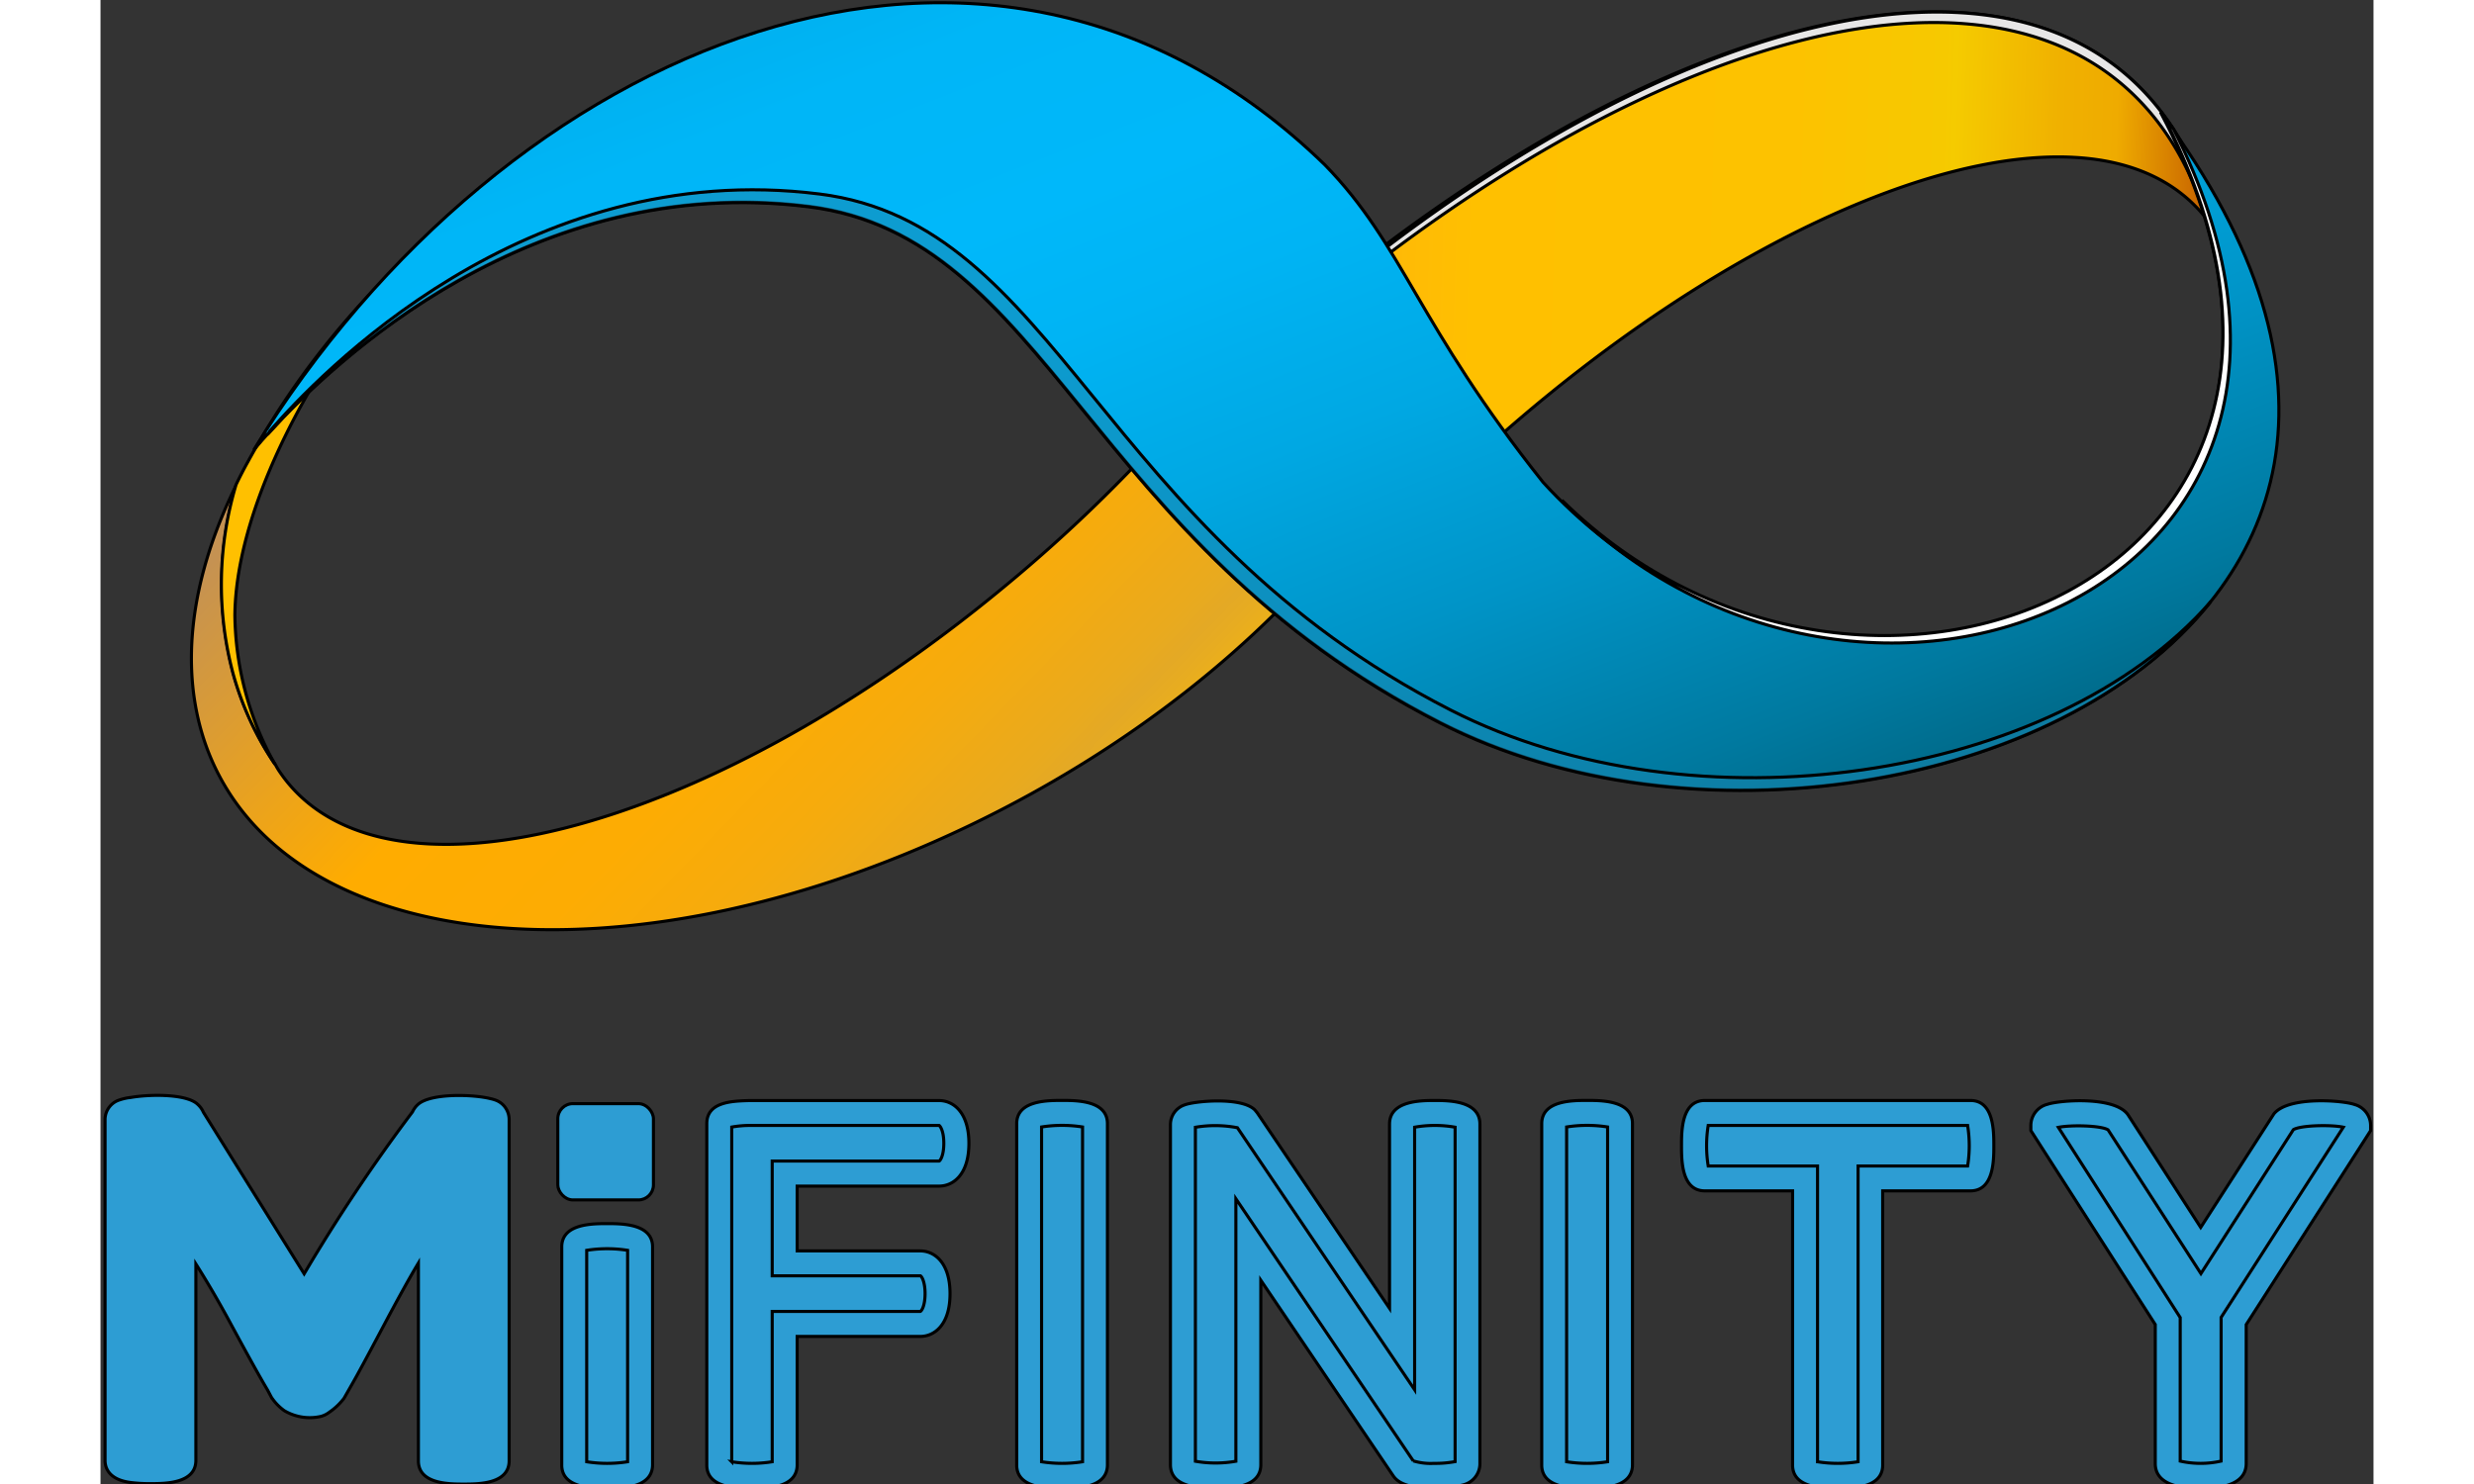 <?xml version="1.0"?>
<svg xmlns="http://www.w3.org/2000/svg" xmlns:xlink="http://www.w3.org/1999/xlink" width="100" height="60" viewBox="0 0 735 480">
 <rect x="0" y="0" width="735" height="480" fill="#333333" stroke="none"/>
 <defs>
  <linearGradient id="linear-gradient" x1="-0.066" y1="0.49" x2="1.023" y2="0.511">
   <stop offset="0.01" stop-color="#ffa220"/>
   <stop offset="0.04" stop-color="#ffa61c"/>
   <stop offset="0.34" stop-color="#ffc000"/>
   <stop offset="0.61" stop-color="#fdc200"/>
   <stop offset="0.74" stop-color="#f6c900"/>
   <stop offset="0.75" stop-color="#f5cb00"/>
   <stop offset="0.78" stop-color="#f3c200"/>
   <stop offset="0.84" stop-color="#f0b100"/>
   <stop offset="0.89" stop-color="#efab00"/>
   <stop offset="1" stop-color="#b74600"/>
  </linearGradient>
  <linearGradient id="linear-gradient-2" x1="381.76" y1="298.58" x2="540.6" y2="298.58" xlink:href="#linear-gradient"/>
  <linearGradient id="linear-gradient-3" x1="0.037" y1="0.242" x2="0.976" y2="0.702">
   <stop offset="0.01" stop-color="#c59252"/>
   <stop offset="0.22" stop-color="#eba31c"/>
   <stop offset="0.34" stop-color="#ffac00"/>
   <stop offset="0.51" stop-color="#fdac03"/>
   <stop offset="0.63" stop-color="#f6ab0d"/>
   <stop offset="0.75" stop-color="#e9aa1e"/>
   <stop offset="0.78" stop-color="#e4a925"/>
   <stop offset="0.8" stop-color="#e7ac21"/>
   <stop offset="0.86" stop-color="#f4b70f"/>
   <stop offset="0.93" stop-color="#fcbe04"/>
   <stop offset="1" stop-color="#ffc000"/>
  </linearGradient>
  <linearGradient id="linear-gradient-4" x1="767.3" y1="-3.89" x2="752.79" y2="73.84" xlink:href="#linear-gradient-3"/>
  <linearGradient id="linear-gradient-6" x1="1.095" y1="1.096" x2="0.072" y2="-0.119">
   <stop offset="0.01" stop-color="#001f2a"/>
   <stop offset="0.16" stop-color="#004b5d"/>
   <stop offset="0.2" stop-color="#00576e"/>
   <stop offset="0.31" stop-color="#00799f"/>
   <stop offset="0.42" stop-color="#0094c7"/>
   <stop offset="0.52" stop-color="#00a8e3"/>
   <stop offset="0.61" stop-color="#00b4f4"/>
   <stop offset="0.67" stop-color="#00b8fa"/>
   <stop offset="0.76" stop-color="#00b6f7"/>
   <stop offset="0.83" stop-color="#01aeec"/>
   <stop offset="0.9" stop-color="#03a2da"/>
   <stop offset="0.97" stop-color="#0691c1"/>
   <stop offset="1" stop-color="#0788b3"/>
  </linearGradient>
 </defs>
 <g>
  <title>Layer 1</title>
  <g class="cls-1" isolation="isolate" id="svg_1" stroke="null">
   <g id="Layer_1" data-name="Layer 1" stroke="null">
    <path class="cls-2" d="m681.562,71.507a46.71,46.71 0 0 1 2.911,4.472a118.811,118.811 0 0 0 -10.719,-28.395c-39.328,-72.101 -148.602,-50.52 -257.617,31.14a411.591,411.591 0 0 0 -76.738,74.751c13.559,7.359 25.84,17.747 37.695,26.597a158.541,158.541 0 0 0 23,13.961c6.91,-7.998 14.079,-15.901 21.604,-23.663c97.112,-100.07 220.703,-150.992 259.865,-98.863l-0,-0z" fill="url(#linear-gradient)" id="svg_2" stroke="null"/>
    <path class="cls-3" d="m688.424,132.628l2.035,-0.592c3.478,-22.551 2.082,-42.072 -5.987,-56.057a180.618,180.618 0 0 1 3.952,56.649z" fill="url(#linear-gradient-2)" id="svg_3" stroke="null"/>
    <g class="cls-4" mix-blend-mode="soft-light" id="svg_4" stroke="null">
     <path class="cls-5" d="m684.212,75.625a46.923,46.923 0 0 0 -2.934,-4.472l-0.45,-0.497c0.876,2.698 1.656,5.513 2.366,8.353a48.911,48.911 0 0 1 3.1,6.318c-0.544,-3.313 -1.278,-6.531 -2.082,-9.702l0,-0z" fill="#e7e6e6" id="svg_5" stroke="null"/>
     <path class="cls-5" d="m415.048,83.197c108.66,-82.276 217.84,-104.471 257.475,-32.607a112.091,112.091 0 0 1 8.471,19.924l0.45,0.497a46.71,46.71 0 0 1 2.911,4.472a117.225,117.225 0 0 0 -10.838,-28.277c-39.612,-71.864 -148.815,-49.692 -257.451,32.607a400.777,400.777 0 0 0 -100.094,109.369l0.615,0.805a401.629,401.629 0 0 1 98.461,-106.79l0,-0z" fill="#e7e6e6" id="svg_6" stroke="null"/>
    </g>
    <polygon points="133.343,57.665 133.319,57.665 133.343,57.665 133.343,57.665 " id="svg_7" stroke="null"/>
    <path class="cls-6" d="m384.003,154.232c-10.08,-8.495 -20.279,-16.564 -29.697,-25.698a488.637,488.637 0 0 1 -62.422,61.523c-97.254,80.453 -202.033,106.979 -234.025,59.465c-0.497,-0.734 -0.947,-1.514 -1.396,-2.366a99.975,99.975 0 0 1 -13.511,-29.366a112.067,112.067 0 0 1 1.018,-61.05c-14.813,30.028 -18.93,59.749 -9.583,85.186c24.893,67.131 135.138,78.442 246.306,25.248c51.798,-24.775 94.651,-59.157 123.047,-95.692c-6.578,-5.774 -12.944,-11.618 -19.735,-17.25l-0,-0z" fill="url(#linear-gradient-3)" id="svg_8" stroke="null"/>
    <path class="cls-7" d="m148.345,53.879a66.776,66.776 0 0 0 -15.31,3.053l0.308,0.734l-0.899,-0.426c-21.462,15.286 -22.172,15.381 0.876,0.426a245.147,245.147 0 0 0 -37.86,29.011a263.414,263.414 0 0 0 -47.775,62.635l0,0c-1.325,2.366 -2.627,4.922 -3.833,7.406a112.067,112.067 0 0 0 -1.018,61.05a99.975,99.975 0 0 0 13.582,29.46a100.803,100.803 0 0 1 -12.967,-48.225c0.402,-42.285 36.204,-98.201 60.482,-119.095c13.748,-11.831 26.668,-16.351 38.097,-17.345a31.448,31.448 0 0 1 6.318,-8.684l0,0z" fill="url(#linear-gradient-4)" id="svg_9" stroke="null"/>
    <path class="cls-9" d="m666.323,36.676c80.927,153.098 -103.217,225.009 -199.832,119.331c-40.7,-51.135 -45.196,-76.667 -70.61,-102.72c-108.541,-105.512 -265.023,-39.943 -346.352,92.285c10.79,-12.944 79.554,-91.362 179.506,-78.868c77.259,9.654 89.919,108.565 204.21,166.941c129.696,66.256 362.893,-23.426 233.078,-196.969l0,0z" fill="url(#linear-gradient-6)" id="svg_11" stroke="null"/>
    <path class="cls-10" d="m436.7,229.717c-114.315,-58.376 -126.951,-157.31 -204.21,-166.965c-95.361,-12.021 -162.303,58.968 -177.708,76.644c0,0 0,0.189 0,0.284c20.279,-22.314 84.736,-83.979 174.205,-72.787c77.259,9.654 89.919,108.589 204.21,166.965c80.312,41.008 200.282,22.196 249.193,-39.257c-50.851,58.163 -167.201,75.177 -245.691,35.116l0,0z" fill="#1887b2" mix-blend-mode="darken" opacity="0.57" id="svg_12" stroke="null"/>
    <path class="cls-11" d="m670.299,41.692c-1.325,-1.822 -2.603,-3.644 -3.975,-5.49c79.247,149.951 -95.74,221.957 -193.751,125.602c96.852,99.289 273.589,28.94 197.726,-120.112l0,0z" mix-blend-mode="soft-light" fill="#fff" id="svg_13" stroke="null"/>
    <path class="cls-12" d="m128.137,355.981a11.524,11.524 0 0 0 -2.011,-0.615c-5.442,-1.396 -18.93,-1.846 -23.284,1.704l-0.237,0.213a7.454,7.454 0 0 0 -1.727,2.366a560.477,560.477 0 0 0 -35.021,52.366l-32.584,-52.247l-0.118,-0.26a7.383,7.383 0 0 0 -1.798,-2.366l-0.213,-0.189c-3.786,-3.147 -15.121,-3.053 -21.297,-1.988a17.179,17.179 0 0 0 -4.283,1.018a6.697,6.697 0 0 0 -4.094,6.081l0,110.292c0,2.201 1.018,6.058 7.832,7.099a47.562,47.562 0 0 0 6.839,0.426c4.733,0 14.695,0 14.695,-7.525l0,-63.535c2.13,3.36 6.176,9.938 10.648,18.197q9.323,17.25 12.518,22.551l1.254,2.366a16.564,16.564 0 0 0 4.188,4.354a16.162,16.162 0 0 0 11.831,1.846a7.69,7.69 0 0 0 2.745,-1.372a20.279,20.279 0 0 0 4.733,-4.496l2.84,-4.993q2.059,-3.573 9.654,-17.889t11.547,-20.847s0,11.95 0,12.612l0,51.348c0,7.525 9.915,7.525 14.671,7.525s14.671,0 14.671,-7.525l0,-110.34a6.697,6.697 0 0 0 -3.999,-6.176l0,-0z" fill="#2d9dd3" id="svg_14" stroke="null"/>
    <path class="cls-12" d="m163.82,399.852c-9.347,0 -10.625,1.68 -10.625,3.502l0,70.42c0,1.798 1.278,3.478 10.625,3.478s10.648,-1.68 10.648,-3.478l0,-70.468c0,-1.775 -1.372,-3.455 -10.648,-3.455z" fill="#2d9dd3" id="svg_15" stroke="null"/>
    <path class="cls-12" d="m163.82,481.394c-4.733,0 -14.671,0 -14.671,-7.525l0,-70.562c0,-7.525 9.915,-7.525 14.671,-7.525s14.695,0 14.695,7.525l0,70.42c0,7.667 -9.915,7.667 -14.695,7.667zm-6.602,-8.59a42.262,42.262 0 0 0 13.227,0l0,-68.385a42.262,42.262 0 0 0 -13.227,0l0,68.385z" fill="#2d9dd3" id="svg_16" stroke="null"/>
    <path class="cls-12" d="m271.155,360.004l-61.358,0c-6.436,0.213 -9.725,0.805 -9.725,3.455l0,110.316c0,1.798 1.278,3.478 10.577,3.478s10.601,-1.68 10.601,-3.478l0,-45.575l43.847,0c3.384,0 5.561,-3.833 5.561,-9.773s-2.177,-9.796 -5.561,-9.796l-43.847,0l0,-28.987l49.905,0c3.384,0 5.561,-3.833 5.561,-9.773s-2.177,-9.867 -5.561,-9.867l0,-0z" fill="#2d9dd3" id="svg_17" stroke="null"/>
    <path class="cls-12" d="m210.673,481.394c-4.733,0 -14.624,0 -14.624,-7.525l0,-110.411c0,-7.099 8.211,-7.312 13.63,-7.477l61.523,0c4.425,0 9.607,3.62 9.607,13.843s-5.182,13.819 -9.607,13.819l-45.929,0l0,20.965l39.824,0c4.425,0 9.607,3.62 9.607,13.843s-5.182,13.819 -9.607,13.819l-39.824,0l0,41.528c0,7.596 -9.867,7.596 -14.6,7.596l-0,0zm-6.555,-8.59a41.386,41.386 0 0 0 13.086,0l0,-48.627l47.893,0c0.426,-0.142 1.538,-1.846 1.538,-5.75s-1.112,-5.608 -1.514,-5.774l-47.917,0l0,-37.103l53.951,0c0.26,0 1.538,-1.538 1.538,-5.75s-1.278,-5.679 -1.514,-5.774l0,0l-61.381,0a33.932,33.932 0 0 0 -5.679,0.521l0,108.257l0,0z" fill="#2d9dd3" id="svg_18" stroke="null"/>
    <path class="cls-12" d="m431.494,360.004c-9.323,0 -10.601,1.822 -10.601,3.597l0,72.834l-50.212,-74.372l-0.237,-0.284c-2.366,-2.366 -15.475,-1.964 -18.457,-0.71a2.721,2.721 0 0 0 -1.988,2.532l0,110.032c0,1.159 0,3.597 10.577,3.597s10.601,-2.366 10.601,-3.597l0,-72.692l50.236,74.207c1.183,1.633 5.537,2.201 9.773,2.201a33.128,33.128 0 0 0 8.306,-0.852c2.13,-0.663 2.579,-1.893 2.579,-2.792l0,-110.032c0,-1.846 -1.254,-3.668 -10.577,-3.668l0,-0z" fill="#2d9dd3" id="svg_19" stroke="null"/>
    <path class="cls-12" d="m431.186,481.394c-9.205,0 -11.831,-2.224 -13.062,-3.881l-42.924,-63.416l0,59.63c0,7.619 -9.867,7.619 -14.624,7.619s-14.6,0 -14.6,-7.619l0,-110.032a6.72,6.72 0 0 1 4.472,-6.271c3.029,-1.254 18.433,-2.792 22.835,1.585l0.734,0.899l42.806,63.274l0,-59.583c0,-7.643 10.246,-7.643 14.624,-7.643s14.6,0 14.6,7.643l0,110.032a7.099,7.099 0 0 1 -5.371,6.649a38.002,38.002 0 0 1 -9.489,1.112l-0,0zm-6.697,-8.874a19.38,19.38 0 0 0 6.697,0.805a34.477,34.477 0 0 0 6.839,-0.568l0,-108.163a37.86,37.86 0 0 0 -13.086,0l0,84.926l-57.311,-84.76a38.357,38.357 0 0 0 -13.582,-0.142l0,108.021a37.86,37.86 0 0 0 13.086,0l0,-84.902l57.359,84.784l0,0z" fill="#2d9dd3" id="svg_20" stroke="null"/>
    <path class="cls-12" d="m480.712,359.957c-9.347,0 -10.648,1.68 -10.648,3.502l0,110.316c0,1.798 1.301,3.478 10.648,3.478s10.648,-1.68 10.648,-3.478l0,-110.316c-0.024,-1.822 -1.183,-3.502 -10.648,-3.502z" fill="#2d9dd3" id="svg_21" stroke="null"/>
    <path class="cls-12" d="m480.712,481.394c-4.733,0 -14.671,0 -14.671,-7.525l0,-110.411c0,-7.525 9.915,-7.525 14.671,-7.525s14.671,0 14.671,7.525l0,110.316c-0.024,7.619 -9.938,7.619 -14.671,7.619zm-6.626,-8.59a42.427,42.427 0 0 0 13.251,0l0,-108.281a42.427,42.427 0 0 0 -13.251,0l0,108.281z" fill="#2d9dd3" id="svg_22" stroke="null"/>
    <path class="cls-12" d="m310.932,359.957c-9.465,0 -10.648,1.68 -10.648,3.502l0,110.316c0,1.798 1.278,3.478 10.648,3.478s10.648,-1.68 10.648,-3.478l0,-110.316c0,-1.822 -1.301,-3.502 -10.648,-3.502z" fill="#2d9dd3" id="svg_23" stroke="null"/>
    <path class="cls-12" d="m310.932,481.394c-4.733,0 -14.671,0 -14.671,-7.525l0,-110.411c0,-7.525 9.915,-7.525 14.671,-7.525s14.671,0 14.671,7.525l0,110.316c0,7.619 -9.915,7.619 -14.671,7.619zm-6.626,-8.59a42.427,42.427 0 0 0 13.251,0l0,-108.281a42.427,42.427 0 0 0 -13.251,0l0,108.281z" fill="#2d9dd3" id="svg_24" stroke="null"/>
    <path class="cls-12" d="m604.729,360.004l-85.92,0c-1.798,0 -3.502,1.278 -3.502,10.577s1.704,10.577 3.502,10.577l32.394,0l0,92.616c0,1.798 1.278,3.478 10.577,3.478s10.577,-1.68 10.577,-3.478l0,-92.616l32.371,0c1.822,0 3.502,-1.278 3.502,-10.577s-1.68,-10.577 -3.502,-10.577l-0,0z" fill="#2d9dd3" id="svg_25" stroke="null"/>
    <path class="cls-12" d="m561.781,481.394c-4.733,0 -14.624,0 -14.624,-7.525l0,-88.688l-28.395,0c-7.525,0 -7.525,-9.867 -7.525,-14.6s0,-14.624 7.525,-14.624l85.92,0c7.548,0 7.548,9.891 7.548,14.624s0,14.6 -7.548,14.6l-28.395,0l0,88.593c0.095,7.619 -9.773,7.619 -14.505,7.619zm-6.555,-8.59a41.528,41.528 0 0 0 13.109,0l0,-95.669l35.423,0a41.528,41.528 0 0 0 0,-13.109l-83.885,0a41.528,41.528 0 0 0 0,13.109l35.352,0l0,95.669l-0,0z" fill="#2d9dd3" id="svg_26" stroke="null"/>
    <path class="cls-12" d="m727.515,361.093c-3.928,-1.372 -18.788,-1.727 -21.58,1.775l-26.763,41.67l-26.834,-41.623c-2.603,-3.455 -17.368,-3.194 -21.297,-1.846c-2.224,0.734 -2.698,1.988 -2.698,2.934l0,0.568l40.227,62.73l0,46.071c0,0.994 0,3.999 10.648,3.999s10.648,-3.005 10.648,-3.999l0,-46.071l40.227,-62.706l0,-0.592c0,-0.923 -0.45,-2.153 -2.579,-2.911z" fill="#2d9dd3" id="svg_27" stroke="null"/>
    <path class="cls-12" d="m679.125,481.394c-3.644,0 -14.695,0 -14.695,-8.022l0,-44.959l-40.227,-62.73l0,-1.751a7.099,7.099 0 0 1 5.442,-6.768c3.881,-1.301 21.415,-2.674 25.863,3.265l0.166,0.237l23.45,36.346l23.663,-36.725c4.733,-5.845 22.385,-4.354 26.029,-3.053l0,0a7.099,7.099 0 0 1 5.253,6.697l0,1.775l-40.227,62.73l0,44.959c-0.047,7.998 -11.098,7.998 -14.718,7.998l-0,0zm-6.626,-8.803a30.194,30.194 0 0 0 13.227,0l0,-46.474l39.517,-61.523c-4.117,-0.876 -13.937,-0.615 -16.162,0.805l-29.886,46.545l-30.028,-46.497c-2.224,-1.396 -11.831,-1.656 -16.067,-0.805l39.399,61.523l0,46.426l-0,-0zm36.441,-107.145z" fill="#2d9dd3" id="svg_28" stroke="null"/>
    <rect class="cls-12" x="147.872" y="356.975" width="30.927" height="31.14" rx="4.87" fill="#2d9dd3" id="svg_29" stroke="null"/>
   </g>
  </g>
 </g>
</svg>
